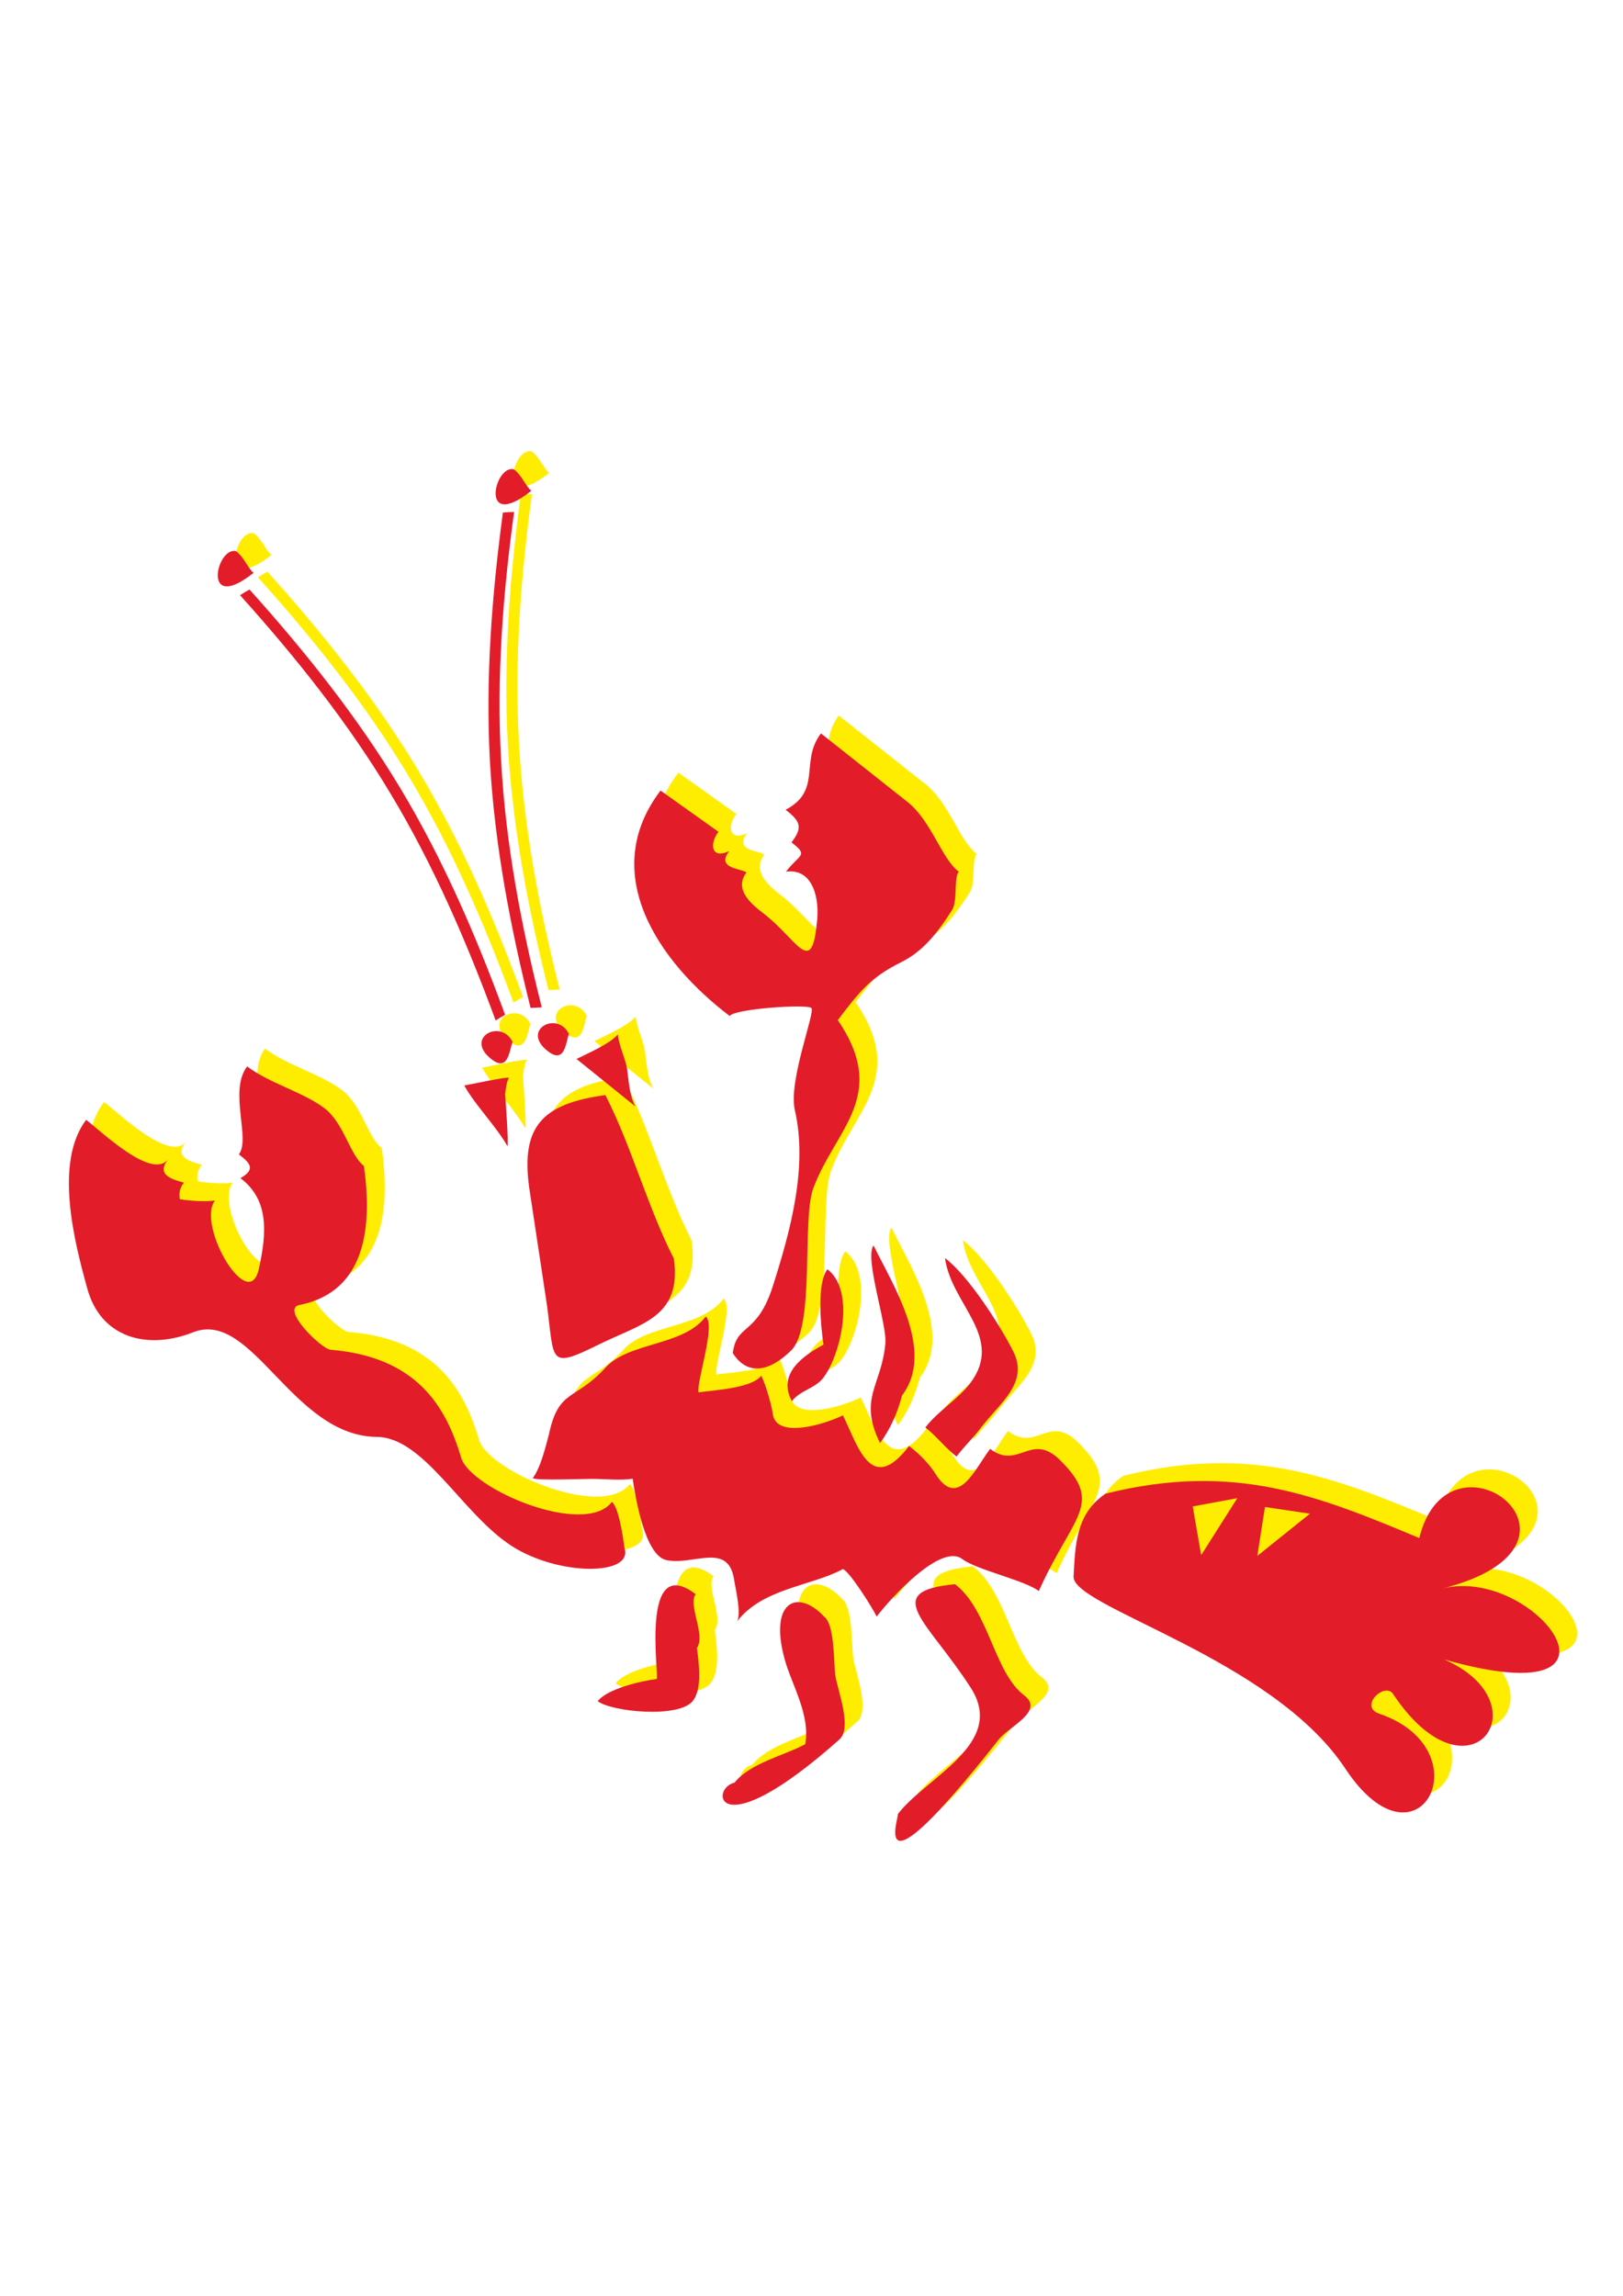 <?xml version="1.0" encoding="utf-8"?>
<!-- Created by UniConvertor 2.0rc4 (https://sk1project.net/) -->
<svg xmlns="http://www.w3.org/2000/svg" height="841.89pt" viewBox="0 0 595.276 841.89" width="595.276pt" version="1.1" xmlns:xlink="http://www.w3.org/1999/xlink" id="1ace3521-f611-11ea-9fd1-dcc15c148e23">

<g>
	<g>
		<path style="fill:#ffed00;" d="M 313.838,367.521 C 321.758,357.153 325.646,351.969 337.094,346.281 345.302,342.249 350.702,335.049 355.526,327.489 357.974,324.177 356.246,315.681 358.19,313.089 351.782,308.265 348.11,294.153 339.038,287.241 L 307.646,262.401 C 299.726,272.769 308.222,283.281 294.686,290.409 300.446,294.801 300.734,297.177 296.846,302.361 303.254,307.329 299.726,306.609 294.83,313.089 305.054,311.721 307.286,323.601 306.134,332.025 304.19,352.041 298.718,337.641 286.406,328.281 281.222,324.321 275.894,319.209 280.358,313.377 278.342,311.865 269.054,312.009 274.022,305.529 267.398,308.697 266.678,302.937 270.062,298.473 L 248.822,283.353 C 225.71,313.737 248.174,346.281 274.166,366.009 276.182,363.345 302.03,361.617 304.046,363.057 305.774,364.353 295.622,389.697 297.998,400.497 302.822,421.377 296.486,444.777 290.006,465.081 284.102,483.513 276.614,478.545 275.318,489.777 275.102,488.553 281.366,503.529 296.702,488.697 305.558,480.057 300.518,440.817 304.838,429.225 312.902,407.409 332.774,395.385 313.838,367.521 L 313.838,367.521 Z" />
		<path style="fill:#ffed00;" d="M 253.718,455.001 C 244.214,436.497 238.094,413.529 228.59,395.025 205.694,398.121 197.486,406.329 200.654,429.009 L 207.134,471.849 C 209.942,492.441 207.494,495.681 225.494,486.825 241.766,478.689 256.67,476.673 253.718,455.001 L 253.718,455.001 Z" />
		<path style="fill:#ffed00;" d="M 236.582,385.665 C 236.15,382.209 233.702,377.385 233.126,372.777 230.678,376.017 221.318,380.121 218.006,381.777 L 239.606,399.201 C 237.374,395.385 237.086,389.049 236.582,385.665 L 236.582,385.665 Z" />
		<path style="fill:#ffed00;" d="M 191.798,394.737 C 192.086,392.937 192.302,389.985 193.238,388.689 192.59,388.185 179.126,391.137 176.822,391.497 180.71,398.553 188.702,406.689 192.662,413.745 193.166,413.097 191.942,395.745 191.798,394.737 L 191.798,394.737 Z" />
		<path style="fill:#ffed00;" d="M 194.534,375.513 C 190.286,366.801 176.534,374.073 186.974,381.993 192.95,386.529 193.382,378.681 194.534,375.513 L 194.534,375.513 Z" />
		<path style="fill:#ffed00;" d="M 215.198,372.561 C 210.95,363.921 197.27,371.193 207.638,379.041 213.686,383.649 214.118,375.801 215.198,372.561 L 215.198,372.561 Z" />
		<path style="fill:#ffed00;" d="M 201.446,173.409 C 199.43,171.897 197.99,167.793 195.038,165.561 187.91,163.617 182.15,188.745 201.446,173.409 L 201.446,173.409 Z" />
		<path style="fill:#ffed00;" d="M 99.566,203.505 C 97.55,201.993 96.11,197.817 93.158,195.585 85.958,193.641 80.27,218.841 99.566,203.505 L 99.566,203.505 Z" />
		<path style="fill:#ffed00;" d="M 140.03,421.017 C 134.918,417.201 132.686,405.249 125.558,399.849 117.71,393.873 105.614,390.849 97.19,384.513 90.35,393.513 98.558,411.009 94.166,416.841 98.702,420.297 100.142,422.385 94.742,425.481 105.11,433.329 104.462,445.137 101.582,458.313 98.126,476.169 78.47,442.833 85.382,433.689 81.926,434.193 76.094,433.833 72.494,433.185 72.134,430.881 72.494,429.081 74.006,427.137 69.758,425.913 63.71,424.473 68.174,418.641 62.27,426.345 43.406,408.057 38.15,404.097 26.342,419.721 33.83,448.953 38.51,465.729 43.262,483.801 60.254,488.769 77.39,482.001 99.134,473.433 113.678,520.089 144.782,520.377 162.134,520.521 176.03,548.601 194.174,560.337 211.454,571.497 239.102,571.353 235.574,561.057 235.142,557.601 233.558,546.225 230.966,544.209 221.03,557.241 179.126,539.601 175.67,527.937 170.054,508.857 159.11,491.001 127.79,488.409 124.478,488.193 108.782,472.929 116.774,471.921 141.11,466.809 143.054,442.617 140.03,421.017 L 140.03,421.017 Z" />
		<path style="fill:#ffed00;" d="M 315.71,568.833 C 318.158,569.697 326.51,582.945 328.094,586.257 333.422,579.273 351.71,559.257 359.486,565.161 364.67,569.121 382.382,572.937 387.566,576.897 400.022,549.033 411.758,545.073 395.27,528.801 384.686,518.433 380.078,532.617 369.71,524.769 364.238,531.897 358.118,546.729 349.982,534.417 347.75,530.673 343.862,526.641 339.974,523.689 326.078,541.905 321.326,523.905 315.71,512.457 309.158,515.697 291.878,521.025 290.078,512.457 289.646,509.001 287.414,501.153 285.758,497.913 282.302,502.521 268.406,503.241 262.718,504.033 262.142,499.425 269.198,479.193 265.382,476.241 256.958,487.329 236.87,485.385 228.302,495.321 217.286,507.201 211.382,502.737 207.854,519.585 206.702,523.761 204.902,531.609 201.95,535.497 203.174,536.505 222.326,535.641 225.278,535.785 229.31,535.857 234.062,536.361 238.598,535.713 239.606,542.553 243.062,563.649 250.838,565.521 260.486,567.681 273.23,558.969 275.678,572.001 276.182,575.457 278.702,585.609 276.758,588.201 286.118,575.817 303.974,575.169 315.71,568.833 L 315.71,568.833 Z" />
		<path style="fill:#ffed00;" d="M 262.142,597.777 C 265.526,593.241 258.758,581.937 261.71,578.049 240.974,562.281 248.534,608.937 247.382,609.153 241.622,609.873 229.238,612.753 225.782,617.289 231.038,621.249 255.734,623.625 260.702,617.145 264.158,612.609 262.934,603.465 262.142,597.777 L 262.142,597.777 Z" />
		<path style="fill:#ffed00;" d="M 312.902,607.713 C 312.326,603.249 312.758,589.209 308.798,586.257 299.222,576.033 288.566,580.353 294.254,601.593 296.774,611.025 303.83,622.329 301.814,633.057 294.902,636.945 281.438,640.041 275.966,647.169 266.75,649.185 268.91,671.793 314.414,631.329 319.238,627.009 313.766,613.401 312.902,607.713 L 312.902,607.713 Z" />
		<path style="fill:#ffed00;" d="M 382.166,615.129 C 371.15,606.777 369.134,583.737 356.822,574.377 329.03,577.041 347.102,588.129 362.654,612.465 375.758,632.985 346.166,645.081 335.798,658.761 336.95,658.041 323.27,694.257 372.806,631.401 376.55,626.577 389.87,620.961 382.166,615.129 L 382.166,615.129 Z" />
		<path style="fill:#ffed00;" d="M 366.326,516.993 C 373.238,507.921 383.894,500.649 378.278,489.201 373.382,479.409 361.646,461.193 353.15,454.785 355.454,471.921 375.182,483.801 362.366,500.721 357.902,506.553 350.414,511.017 345.95,516.921 349.838,519.873 353.438,524.625 357.398,527.577 360.278,523.689 363.446,520.881 366.326,516.993 L 366.326,516.993 Z" />
		<path style="fill:#ffed00;" d="M 337.382,505.185 C 349.694,488.985 334.142,464.865 326.942,450.177 323.486,454.713 332.126,479.769 331.262,486.249 329.894,501.513 321.254,506.265 329.318,522.609 333.206,517.425 335.87,511.161 337.382,505.185 L 337.382,505.185 Z" />
		<path style="fill:#ffed00;" d="M 308.51,498.705 C 314.918,490.281 320.462,466.881 310.022,458.889 306.062,464.073 307.574,479.625 308.582,486.537 301.526,490.353 291.446,496.977 296.99,507.273 299.798,503.385 305.558,502.593 308.51,498.705 L 308.51,498.705 Z" />
		<path style="fill:#ffed00;" d="M 527.102,557.457 C 490.238,542.049 459.422,529.377 412.046,541.185 401.03,548.601 400.958,560.193 400.31,571.497 399.59,582.801 473.03,601.233 499.958,641.985 526.814,682.593 551.15,635.145 512.486,621.897 504.71,619.305 514.43,610.017 517.526,614.697 548.27,660.777 578.582,609.801 523.502,597.993 616.382,629.529 571.166,566.601 535.382,576.033 599.102,559.977 538.046,513.033 527.102,557.457 L 527.102,557.457 Z" />
		<path style="fill:#ffed00;" d="M 191.006,181.401 C 191.726,181.329 192.374,181.329 193.022,181.257 193.742,181.257 194.39,181.185 195.11,181.185 190.934,211.785 188.63,242.313 190.358,272.553 192.014,302.865 197.702,332.961 205.262,362.841 204.542,362.913 203.894,362.913 203.174,362.985 202.526,362.985 201.878,363.057 201.158,363.057 193.67,333.177 187.982,303.153 186.254,272.841 184.598,242.529 186.902,212.001 191.006,181.401 L 191.006,181.401 Z" />
		<path style="fill:#ffed00;" d="M 98.054,209.625 C 97.478,209.985 96.902,210.273 96.326,210.633 95.75,210.993 95.174,211.353 94.598,211.713 115.262,234.681 134.342,258.657 149.894,284.649 165.518,310.641 177.686,338.721 188.342,367.665 188.918,367.305 189.494,366.945 190.07,366.585 190.646,366.297 191.222,365.937 191.798,365.577 181.214,336.633 169.046,308.553 153.422,282.561 137.798,256.569 118.718,232.593 98.054,209.625 L 98.054,209.625 Z" />
		<path style="fill:#ffed00;" d="M 444.014,545.865 L 460.358,542.841 447.11,563.721 444.014,545.865 Z" />
		<path style="fill:#ffed00;" d="M 470.51,546.081 L 486.998,548.529 467.702,564.009 470.51,546.081 Z" />
	</g>
	<g>
		<path style="fill:#e31c2a;" d="M 307.286,374.073 C 315.206,363.705 319.094,358.521 330.542,352.833 338.75,348.801 344.15,341.601 348.974,334.041 351.422,330.729 349.694,322.233 351.638,319.641 345.23,314.817 341.558,300.705 332.486,293.793 L 301.094,268.953 C 293.246,279.321 301.67,289.833 288.134,296.961 293.966,301.353 294.254,303.729 290.294,308.913 296.774,313.881 293.246,313.161 288.278,319.641 298.502,318.273 300.734,330.153 299.582,338.577 297.638,358.593 292.238,344.193 279.854,334.833 274.67,330.873 269.342,325.761 273.806,319.929 271.79,318.417 262.502,318.561 267.47,312.081 260.846,315.249 260.126,309.489 263.51,305.025 L 242.27,289.905 C 219.158,320.289 241.622,352.833 267.614,372.561 269.63,369.897 295.55,368.169 297.566,369.609 299.222,370.905 289.07,396.249 291.518,407.049 296.342,427.929 289.934,451.329 283.454,471.633 277.55,490.065 270.062,485.097 268.766,496.329 268.55,495.105 274.814,510.081 290.15,495.249 299.006,486.609 294.038,447.369 298.286,435.777 306.35,413.961 326.222,401.937 307.286,374.073 L 307.286,374.073 Z" />
		<path style="fill:#e31c2a;" d="M 247.166,461.553 C 237.662,443.049 231.542,420.081 222.038,401.577 199.142,404.673 190.934,412.881 194.102,435.561 L 200.582,478.401 C 203.39,498.993 200.942,502.233 218.942,493.377 235.214,485.241 250.118,483.225 247.166,461.553 L 247.166,461.553 Z" />
		<path style="fill:#e31c2a;" d="M 230.03,392.217 C 229.598,388.761 227.15,383.937 226.574,379.329 224.126,382.569 214.766,386.673 211.454,388.329 L 233.054,405.753 C 230.822,401.937 230.534,395.601 230.03,392.217 L 230.03,392.217 Z" />
		<path style="fill:#e31c2a;" d="M 185.246,401.289 C 185.534,399.489 185.75,396.537 186.686,395.241 186.038,394.737 172.574,397.689 170.27,398.049 174.158,405.105 182.15,413.241 186.11,420.297 186.614,419.649 185.39,402.297 185.246,401.289 L 185.246,401.289 Z" />
		<path style="fill:#e31c2a;" d="M 187.982,382.065 C 183.734,373.353 169.982,380.625 180.422,388.545 186.398,393.081 186.83,385.233 187.982,382.065 L 187.982,382.065 Z" />
		<path style="fill:#e31c2a;" d="M 208.646,379.113 C 204.398,370.473 190.718,377.745 201.086,385.593 207.134,390.201 207.566,382.353 208.646,379.113 L 208.646,379.113 Z" />
		<path style="fill:#e31c2a;" d="M 194.894,179.961 C 192.878,178.449 191.438,174.345 188.486,172.113 181.358,170.169 175.598,195.297 194.894,179.961 L 194.894,179.961 Z" />
		<path style="fill:#e31c2a;" d="M 93.014,210.057 C 90.998,208.545 89.558,204.369 86.606,202.137 79.406,200.193 73.718,225.393 93.014,210.057 L 93.014,210.057 Z" />
		<path style="fill:#e31c2a;" d="M 133.478,427.569 C 128.366,423.681 126.134,411.801 119.006,406.401 111.158,400.425 99.062,397.401 90.638,391.065 83.798,400.065 92.006,417.561 87.614,423.321 92.15,426.777 93.59,428.937 88.19,432.033 98.558,439.881 97.91,451.689 95.03,464.865 91.574,482.721 71.918,449.385 78.83,440.241 75.374,440.745 69.542,440.385 65.942,439.737 65.582,437.433 65.942,435.633 67.454,433.689 63.206,432.465 57.158,431.025 61.622,425.121 55.718,432.897 36.854,414.609 31.598,410.649 19.79,426.201 27.278,455.505 31.958,472.281 36.71,490.353 53.702,495.321 70.838,488.553 92.582,479.985 107.126,526.641 138.23,526.929 155.582,527.073 169.478,555.153 187.622,566.889 204.902,578.049 232.55,577.905 229.022,567.609 228.59,564.153 227.006,552.777 224.414,550.761 214.478,563.793 172.574,546.153 169.118,534.489 163.502,515.409 152.558,497.553 121.238,494.961 117.926,494.745 102.23,479.481 110.222,478.473 134.558,473.361 136.502,449.169 133.478,427.569 L 133.478,427.569 Z" />
		<path style="fill:#e31c2a;" d="M 309.158,575.385 C 311.606,576.249 319.958,589.497 321.542,592.809 326.87,585.825 345.158,565.809 352.934,571.713 358.118,575.673 375.83,579.489 381.014,583.449 393.47,555.585 405.206,551.625 388.718,535.353 378.134,524.985 373.526,539.169 363.158,531.321 357.686,538.449 351.566,553.281 343.43,540.969 341.198,537.225 337.31,533.193 333.422,530.241 319.526,548.457 314.774,530.457 309.158,519.009 302.606,522.249 285.326,527.577 283.526,519.009 283.094,515.553 280.862,507.705 279.206,504.465 275.75,509.073 261.854,509.793 256.166,510.585 255.59,505.977 262.646,485.745 258.83,482.793 250.406,493.881 230.318,491.937 221.75,501.873 210.734,513.753 204.83,509.289 201.302,526.137 200.15,530.313 198.35,538.161 195.398,542.049 196.622,543.057 215.774,542.193 218.726,542.337 222.758,542.409 227.51,542.913 232.046,542.265 233.054,549.105 236.51,570.201 244.286,572.073 253.934,574.233 266.678,565.521 269.126,578.553 269.63,582.009 272.15,592.161 270.206,594.753 279.566,582.369 297.494,581.721 309.158,575.385 L 309.158,575.385 Z" />
		<path style="fill:#e31c2a;" d="M 255.59,604.329 C 258.974,599.793 252.206,588.489 255.158,584.601 234.422,568.833 241.982,615.489 240.83,615.705 235.07,616.425 222.686,619.305 219.23,623.841 224.486,627.801 249.182,630.177 254.15,623.697 257.606,619.161 256.382,610.017 255.59,604.329 L 255.59,604.329 Z" />
		<path style="fill:#e31c2a;" d="M 306.35,614.265 C 305.774,609.801 306.206,595.761 302.246,592.809 292.742,582.585 282.014,586.905 287.702,608.145 290.222,617.577 297.35,628.881 295.334,639.609 288.35,643.497 274.886,646.593 269.414,653.721 260.198,655.737 262.358,678.345 307.862,637.881 312.686,633.561 307.214,619.953 306.35,614.265 L 306.35,614.265 Z" />
		<path style="fill:#e31c2a;" d="M 375.614,621.681 C 364.598,613.329 362.582,590.289 350.27,580.929 322.478,583.593 340.55,594.681 356.102,619.017 369.206,639.537 339.614,651.633 329.246,665.313 330.398,664.593 316.718,700.809 366.254,637.953 369.998,633.129 383.318,627.513 375.614,621.681 L 375.614,621.681 Z" />
		<path style="fill:#e31c2a;" d="M 359.774,523.545 C 366.686,514.473 377.342,507.201 371.726,495.753 366.83,485.961 355.094,467.745 346.598,461.337 348.902,478.473 368.63,490.353 355.814,507.273 351.35,513.105 343.862,517.569 339.398,523.473 343.286,526.425 346.886,531.177 350.846,534.129 353.726,530.241 356.894,527.433 359.774,523.545 L 359.774,523.545 Z" />
		<path style="fill:#e31c2a;" d="M 330.83,511.737 C 343.142,495.537 327.59,471.417 320.39,456.729 316.934,461.265 325.574,486.321 324.71,492.801 323.342,508.065 314.702,512.817 322.766,529.161 326.654,523.977 329.318,517.713 330.83,511.737 L 330.83,511.737 Z" />
		<path style="fill:#e31c2a;" d="M 301.958,505.257 C 308.366,496.833 313.91,473.433 303.47,465.441 299.51,470.625 301.022,486.177 302.03,493.089 295.046,496.905 284.894,503.529 290.438,513.825 293.318,509.937 299.006,509.145 301.958,505.257 L 301.958,505.257 Z" />
		<path style="fill:#e31c2a;" d="M 520.55,564.009 C 483.686,548.601 452.87,535.929 405.494,547.737 394.478,555.153 394.406,566.745 393.758,578.049 393.038,589.353 466.478,607.785 493.406,648.537 520.262,689.145 544.598,641.697 505.934,628.449 498.158,625.857 507.878,616.569 510.974,621.249 541.718,667.329 572.03,616.353 516.95,604.545 609.83,636.081 564.614,573.153 528.83,582.585 592.55,566.529 531.494,519.585 520.55,564.009 L 520.55,564.009 Z" />
		<path style="fill:#e31c2a;" d="M 184.454,187.953 C 185.174,187.881 185.822,187.881 186.47,187.809 187.19,187.809 187.838,187.737 188.558,187.737 184.382,218.337 182.078,248.865 183.806,279.105 185.462,309.417 191.15,339.513 198.71,369.393 197.99,369.465 197.342,369.465 196.622,369.537 195.974,369.537 195.326,369.609 194.606,369.609 187.118,339.729 181.43,309.705 179.702,279.393 178.046,249.081 180.35,218.553 184.454,187.953 L 184.454,187.953 Z" />
		<path style="fill:#e31c2a;" d="M 91.502,216.177 C 90.926,216.537 90.35,216.825 89.774,217.185 89.198,217.545 88.622,217.905 88.046,218.265 108.71,241.233 127.79,265.209 143.342,291.201 158.966,317.193 171.134,345.273 181.79,374.217 182.366,373.857 182.942,373.497 183.518,373.137 184.094,372.849 184.67,372.489 185.246,372.129 174.662,343.185 162.494,315.105 146.87,289.113 131.246,263.121 112.166,239.145 91.502,216.177 L 91.502,216.177 Z" />
		<path style="fill:#ffed00;" d="M 437.462,552.417 L 453.806,549.393 440.558,570.273 437.462,552.417 Z" />
		<path style="fill:#ffed00;" d="M 463.958,552.633 L 480.446,555.081 461.15,570.561 463.958,552.633 Z" />
	</g>
</g>
</svg>